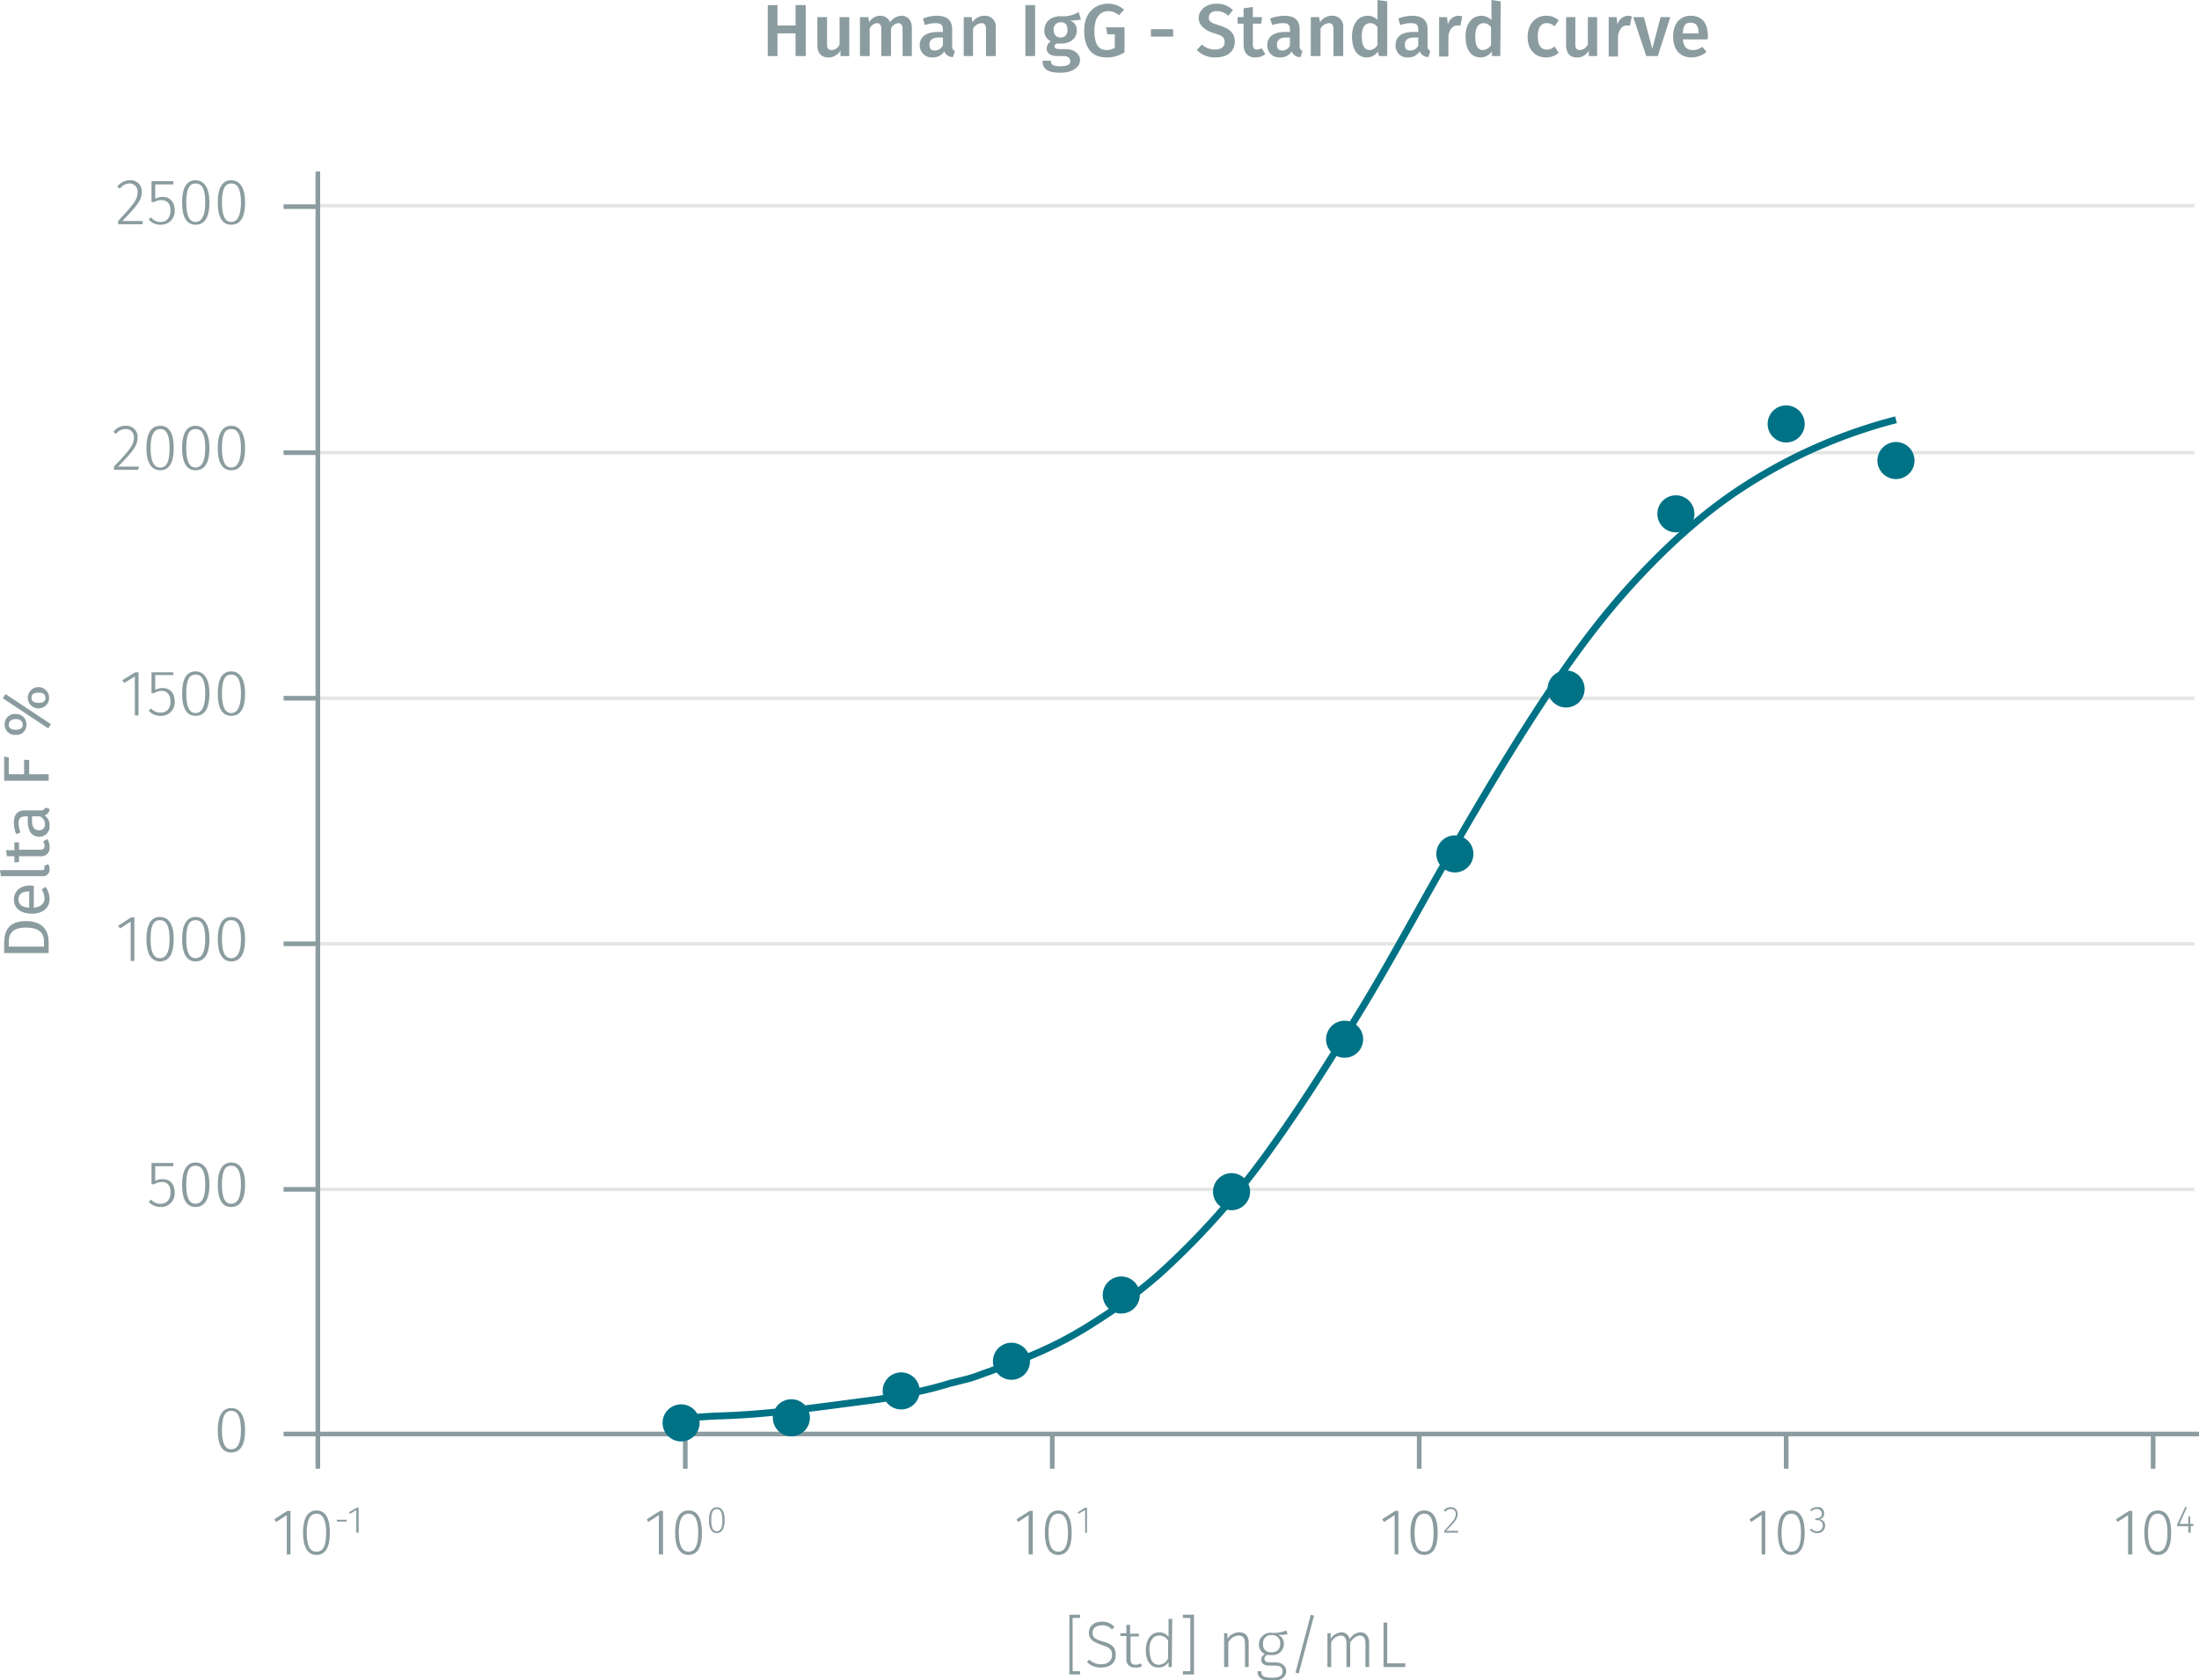 <svg xmlns="http://www.w3.org/2000/svg" xmlns:xlink="http://www.w3.org/1999/xlink" viewBox="0 0 474.6 362.6"><defs><symbol id="_1-deep-blue-circle" data-name="1-deep-blue-circle" viewBox="0 0 8 8"><path d="M8,4A4,4,0,1,1,4,0,4,4,0,0,1,8,4" fill="#007286"/></symbol></defs><title>specifications_human-igg-1</title><line x1="68.6" y1="256.7" x2="473.6" y2="256.7" fill="none" stroke="#e5e5e5" stroke-miterlimit="10" stroke-width="0.75"/><line x1="68.6" y1="203.7" x2="473.6" y2="203.7" fill="none" stroke="#e5e5e5" stroke-miterlimit="10" stroke-width="0.75"/><line x1="68.6" y1="150.7" x2="473.6" y2="150.7" fill="none" stroke="#e5e5e5" stroke-miterlimit="10" stroke-width="0.75"/><line x1="68.6" y1="97.7" x2="473.6" y2="97.7" fill="none" stroke="#e5e5e5" stroke-miterlimit="10" stroke-width="0.75"/><line x1="68.6" y1="44.4" x2="473.6" y2="44.4" fill="none" stroke="#e5e5e5" stroke-miterlimit="10" stroke-width="0.75"/><line x1="68.6" y1="309.5" x2="474.6" y2="309.5" fill="none" stroke="#8b9ca0" stroke-miterlimit="10"/><line x1="68.6" y1="309.5" x2="68.6" y2="317" fill="none" stroke="#8b9ca0" stroke-miterlimit="10"/><line x1="147.9" y1="309.5" x2="147.9" y2="317" fill="none" stroke="#8b9ca0" stroke-miterlimit="10"/><line x1="227.1" y1="309.5" x2="227.1" y2="317" fill="none" stroke="#8b9ca0" stroke-miterlimit="10"/><line x1="306.3" y1="309.5" x2="306.3" y2="317" fill="none" stroke="#8b9ca0" stroke-miterlimit="10"/><line x1="385.5" y1="309.5" x2="385.5" y2="317" fill="none" stroke="#8b9ca0" stroke-miterlimit="10"/><line x1="464.7" y1="309.5" x2="464.7" y2="317" fill="none" stroke="#8b9ca0" stroke-miterlimit="10"/><g style="isolation:isolate"><path d="M63.2,336.9v-8.5l-2.3,1.5-.4-.6,2.8-1.8H64v9.4Z" transform="translate(-1.3 -1.4)" fill="#8b9ca0"/><path d="M72.5,332.2c0,3.2-1,4.8-2.9,4.8s-2.9-1.7-2.9-4.8,1-4.8,2.9-4.8S72.5,329,72.5,332.2Zm-5,0c0,2.9.7,4.1,2.1,4.1s2.1-1.2,2.1-4.1-.8-4.1-2.1-4.1S67.5,329.3,67.5,332.2Z" transform="translate(-1.3 -1.4)" fill="#8b9ca0"/></g><g style="isolation:isolate"><path d="M76.1,329.4v.4H74v-.4Z" transform="translate(-1.3 -1.4)" fill="#8b9ca0"/><path d="M78.2,332.2v-4.9l-1.3.8-.3-.3,1.7-1h.4v5.4Z" transform="translate(-1.3 -1.4)" fill="#8b9ca0"/></g><g style="isolation:isolate"><path d="M143.5,336.9v-8.5l-2.3,1.5-.3-.6,2.8-1.8h.7v9.4Z" transform="translate(-1.3 -1.4)" fill="#8b9ca0"/><path d="M152.8,332.2c0,3.2-1,4.8-2.9,4.8s-2.9-1.7-2.9-4.8,1-4.8,2.9-4.8S152.8,329,152.8,332.2Zm-5,0c0,2.9.8,4.1,2.1,4.1s2.1-1.2,2.1-4.1-.8-4.1-2.1-4.1S147.8,329.3,147.8,332.2Z" transform="translate(-1.3 -1.4)" fill="#8b9ca0"/></g><g style="isolation:isolate"><path d="M157.7,329.5c0,1.8-.6,2.8-1.7,2.8s-1.7-1-1.7-2.8.6-2.8,1.7-2.8S157.7,327.6,157.7,329.5Zm-2.9,0q0,2.4,1.2,2.4c.8,0,1.2-.7,1.2-2.4s-.4-2.4-1.2-2.4S154.8,327.8,154.8,329.5Z" transform="translate(-1.3 -1.4)" fill="#8b9ca0"/></g><g style="isolation:isolate"><path d="M223.3,336.9v-8.5l-2.3,1.5-.3-.6,2.8-1.8h.7v9.4Z" transform="translate(-1.3 -1.4)" fill="#8b9ca0"/><path d="M232.6,332.2c0,3.2-1,4.8-2.9,4.8s-2.9-1.7-2.9-4.8,1-4.8,2.9-4.8S232.6,329,232.6,332.2Zm-5,0c0,2.9.8,4.1,2.1,4.1s2.1-1.2,2.1-4.1-.8-4.1-2.1-4.1S227.6,329.3,227.6,332.2Z" transform="translate(-1.3 -1.4)" fill="#8b9ca0"/></g><g style="isolation:isolate"><path d="M235.5,332.2v-4.9l-1.4.8-.2-.3,1.6-1h.4v5.4Z" transform="translate(-1.3 -1.4)" fill="#8b9ca0"/></g><g style="isolation:isolate"><path d="M302.3,336.9v-8.5l-2.3,1.5-.4-.6,2.8-1.8h.7v9.4Z" transform="translate(-1.3 -1.4)" fill="#8b9ca0"/><path d="M311.6,332.2c0,3.2-1,4.8-2.9,4.8s-3-1.7-3-4.8,1.1-4.8,3-4.8S311.6,329,311.6,332.2Zm-5,0c0,2.9.7,4.1,2.1,4.1s2-1.2,2-4.1-.7-4.1-2-4.1S306.6,329.3,306.6,332.2Z" transform="translate(-1.3 -1.4)" fill="#8b9ca0"/></g><g style="isolation:isolate"><path d="M315.9,328.1c0,1.1-.6,1.8-2.5,3.7H316v.4h-3v-.4c2-2.2,2.5-2.7,2.5-3.7a1,1,0,0,0-1.1-1,1.6,1.6,0,0,0-1.2.6l-.3-.3a1.9,1.9,0,0,1,1.6-.7A1.4,1.4,0,0,1,315.9,328.1Z" transform="translate(-1.3 -1.4)" fill="#8b9ca0"/></g><g style="isolation:isolate"><path d="M381.5,336.9v-8.5l-2.3,1.5-.3-.6,2.7-1.8h.7v9.4Z" transform="translate(-1.3 -1.4)" fill="#8b9ca0"/><path d="M390.8,332.2c0,3.2-1,4.8-2.9,4.8s-2.9-1.7-2.9-4.8,1-4.8,2.9-4.8S390.8,329,390.8,332.2Zm-5,0c0,2.9.7,4.1,2.1,4.1s2.1-1.2,2.1-4.1-.8-4.1-2.1-4.1S385.8,329.3,385.8,332.2Z" transform="translate(-1.3 -1.4)" fill="#8b9ca0"/></g><g style="isolation:isolate"><path d="M395,328a1.2,1.2,0,0,1-1,1.3,1.3,1.3,0,0,1,1.2,1.4,1.6,1.6,0,0,1-1.7,1.6,2.2,2.2,0,0,1-1.6-.7l.3-.3a1.7,1.7,0,0,0,1.2.6,1.2,1.2,0,0,0,1.3-1.2,1.1,1.1,0,0,0-1.2-1.2h-.4v-.4h.2c.6,0,1.2-.3,1.2-1a1,1,0,0,0-1.1-1,1.6,1.6,0,0,0-1.2.5l-.2-.3a1.8,1.8,0,0,1,1.4-.6A1.3,1.3,0,0,1,395,328Z" transform="translate(-1.3 -1.4)" fill="#8b9ca0"/></g><g style="isolation:isolate"><path d="M460.6,336.9v-8.5l-2.3,1.5-.3-.6,2.8-1.8h.7v9.4Z" transform="translate(-1.3 -1.4)" fill="#8b9ca0"/><path d="M469.9,332.2c0,3.2-1,4.8-2.9,4.8s-2.9-1.7-2.9-4.8,1-4.8,2.9-4.8S469.9,329,469.9,332.2Zm-5,0c0,2.9.8,4.1,2.1,4.1s2.1-1.2,2.1-4.1-.8-4.1-2.1-4.1S464.9,329.3,464.9,332.2Z" transform="translate(-1.3 -1.4)" fill="#8b9ca0"/></g><g style="isolation:isolate"><path d="M474.1,330.8v1.4h-.5v-1.4h-2.4v-.4l1.7-3.7h.4l-1.6,3.6h1.9v-1.6h.4v1.6h.7v.4Z" transform="translate(-1.3 -1.4)" fill="#8b9ca0"/></g><line x1="68.6" y1="309.5" x2="68.6" y2="37" fill="none" stroke="#8b9ca0" stroke-miterlimit="10"/><line x1="68.6" y1="309.5" x2="61.2" y2="309.5" fill="none" stroke="#8b9ca0" stroke-miterlimit="10"/><line x1="68.6" y1="256.7" x2="61.2" y2="256.7" fill="none" stroke="#8b9ca0" stroke-miterlimit="10"/><line x1="68.6" y1="203.7" x2="61.2" y2="203.7" fill="none" stroke="#8b9ca0" stroke-miterlimit="10"/><line x1="68.6" y1="150.7" x2="61.2" y2="150.7" fill="none" stroke="#8b9ca0" stroke-miterlimit="10"/><line x1="68.6" y1="97.7" x2="61.2" y2="97.7" fill="none" stroke="#8b9ca0" stroke-miterlimit="10"/><line x1="68.6" y1="44.6" x2="61.2" y2="44.6" fill="none" stroke="#8b9ca0" stroke-miterlimit="10"/><g style="isolation:isolate"><path d="M54.2,310.1c0,3.1-1,4.8-3,4.8s-2.9-1.7-2.9-4.8,1-4.8,2.9-4.8S54.2,306.9,54.2,310.1Zm-5,0c0,2.8.7,4.1,2,4.1s2.1-1.2,2.1-4.1-.7-4.2-2.1-4.2S49.2,307.2,49.2,310.1Z" transform="translate(-1.3 -1.4)" fill="#8b9ca0"/></g><g style="isolation:isolate"><path d="M34.8,253.1v3.2a2.5,2.5,0,0,1,1.6-.4c1.6,0,2.6,1,2.6,2.9a2.9,2.9,0,0,1-3,3.1,3.3,3.3,0,0,1-2.6-1.1l.5-.5a2.6,2.6,0,0,0,2.1.9c1.3,0,2.1-.9,2.1-2.5s-.8-2.2-1.9-2.2a3,3,0,0,0-1.6.5H34v-4.6h4.7v.7Z" transform="translate(-1.3 -1.4)" fill="#8b9ca0"/><path d="M46.5,257.1c0,3.1-1,4.8-3,4.8s-2.9-1.7-2.9-4.8,1-4.8,2.9-4.8S46.5,253.9,46.5,257.1Zm-5,0c0,2.9.7,4.1,2,4.1s2.1-1.2,2.1-4.1-.7-4.1-2.1-4.1S41.5,254.2,41.5,257.1Z" transform="translate(-1.3 -1.4)" fill="#8b9ca0"/><path d="M54.2,257.1c0,3.1-1,4.8-3,4.8s-2.9-1.7-2.9-4.8,1-4.8,2.9-4.8S54.2,253.9,54.2,257.1Zm-5,0c0,2.9.7,4.1,2,4.1s2.1-1.2,2.1-4.1-.7-4.1-2.1-4.1S49.2,254.2,49.2,257.1Z" transform="translate(-1.3 -1.4)" fill="#8b9ca0"/></g><g style="isolation:isolate"><path d="M29.5,208.8v-8.5l-2.3,1.5-.4-.6,2.8-1.8h.7v9.4Z" transform="translate(-1.3 -1.4)" fill="#8b9ca0"/><path d="M38.8,204.1q0,4.8-3,4.8c-1.9,0-2.9-1.7-2.9-4.8s1-4.8,2.9-4.8S38.8,200.9,38.8,204.1Zm-5,0c0,2.9.7,4.1,2,4.1s2.1-1.2,2.1-4.1-.7-4.1-2.1-4.1S33.8,201.2,33.8,204.1Z" transform="translate(-1.3 -1.4)" fill="#8b9ca0"/><path d="M46.5,204.1q0,4.8-3,4.8c-1.9,0-2.9-1.7-2.9-4.8s1-4.8,2.9-4.8S46.5,200.9,46.5,204.1Zm-5,0c0,2.9.7,4.1,2,4.1s2.1-1.2,2.1-4.1-.7-4.1-2.1-4.1S41.5,201.2,41.5,204.1Z" transform="translate(-1.3 -1.4)" fill="#8b9ca0"/><path d="M54.2,204.1q0,4.8-3,4.8c-1.9,0-2.9-1.7-2.9-4.8s1-4.8,2.9-4.8S54.2,200.9,54.2,204.1Zm-5,0c0,2.9.7,4.1,2,4.1s2.1-1.2,2.1-4.1-.7-4.1-2.1-4.1S49.2,201.2,49.2,204.1Z" transform="translate(-1.3 -1.4)" fill="#8b9ca0"/></g><g style="isolation:isolate"><path d="M30.4,155.8v-8.4l-2.3,1.4-.4-.6,2.8-1.7h.7v9.3Z" transform="translate(-1.3 -1.4)" fill="#8b9ca0"/><path d="M34.8,147.1v3.2a3.4,3.4,0,0,1,1.6-.4c1.6,0,2.6,1.1,2.6,2.9a2.9,2.9,0,0,1-3,3.1,3.3,3.3,0,0,1-2.6-1.1l.5-.5a2.6,2.6,0,0,0,2.1.9c1.3,0,2.1-.9,2.1-2.4s-.8-2.3-1.9-2.3a3,3,0,0,0-1.6.5H34v-4.5h4.7v.6Z" transform="translate(-1.3 -1.4)" fill="#8b9ca0"/><path d="M46.5,151.1q0,4.8-3,4.8c-1.9,0-2.9-1.6-2.9-4.8s1-4.8,2.9-4.8S46.5,148,46.5,151.1Zm-5,0c0,2.9.7,4.2,2,4.2s2.1-1.3,2.1-4.2-.7-4.1-2.1-4.1S41.5,148.2,41.5,151.1Z" transform="translate(-1.3 -1.4)" fill="#8b9ca0"/><path d="M54.2,151.1q0,4.8-3,4.8c-1.9,0-2.9-1.6-2.9-4.8s1-4.8,2.9-4.8S54.2,148,54.2,151.1Zm-5,0c0,2.9.7,4.2,2,4.2s2.1-1.3,2.1-4.2-.7-4.1-2.1-4.1S49.2,148.2,49.2,151.1Z" transform="translate(-1.3 -1.4)" fill="#8b9ca0"/></g><g style="isolation:isolate"><path d="M31,95.8c0,1.8-1,3-4.2,6.3h4.5l-.2.7H25.9v-.7c3.5-3.7,4.3-4.7,4.3-6.3A1.7,1.7,0,0,0,28.4,94a2.6,2.6,0,0,0-2.1,1.1l-.5-.5a3,3,0,0,1,2.6-1.3A2.4,2.4,0,0,1,31,95.8Z" transform="translate(-1.3 -1.4)" fill="#8b9ca0"/><path d="M38.8,98.1c0,3.2-1,4.8-2.9,4.8s-3-1.6-3-4.8,1-4.8,3-4.8S38.8,95,38.8,98.1Zm-5,0c0,2.9.7,4.2,2.1,4.2s2-1.3,2-4.2-.7-4.1-2-4.1S33.8,95.2,33.8,98.1Z" transform="translate(-1.3 -1.4)" fill="#8b9ca0"/><path d="M46.5,98.1q0,4.8-3,4.8c-1.9,0-2.9-1.6-2.9-4.8s1-4.8,2.9-4.8S46.5,95,46.5,98.1Zm-5,0c0,2.9.7,4.2,2,4.2s2.1-1.3,2.1-4.2S44.9,94,43.5,94,41.5,95.2,41.5,98.1Z" transform="translate(-1.3 -1.4)" fill="#8b9ca0"/><path d="M54.2,98.1q0,4.8-3,4.8c-1.9,0-2.9-1.6-2.9-4.8s1-4.8,2.9-4.8S54.2,95,54.2,98.1Zm-5,0c0,2.9.7,4.2,2,4.2s2.1-1.3,2.1-4.2S52.6,94,51.2,94,49.2,95.2,49.2,98.1Z" transform="translate(-1.3 -1.4)" fill="#8b9ca0"/></g><g style="isolation:isolate"><path d="M31.9,42.8c0,1.8-1,3-4.2,6.3h4.4v.7H26.8v-.7c3.4-3.7,4.2-4.6,4.2-6.3A1.7,1.7,0,0,0,29.3,41a2.6,2.6,0,0,0-2.1,1.1l-.6-.4a3.5,3.5,0,0,1,2.7-1.4A2.4,2.4,0,0,1,31.9,42.8Z" transform="translate(-1.3 -1.4)" fill="#8b9ca0"/><path d="M34.8,41.2v3.1a3.4,3.4,0,0,1,1.6-.4C38,43.9,39,45,39,46.8a2.9,2.9,0,0,1-3,3.1,3.3,3.3,0,0,1-2.6-1.1l.5-.5a2.4,2.4,0,0,0,2.1,1c1.3,0,2.1-1,2.1-2.5s-.8-2.2-1.9-2.2a2.9,2.9,0,0,0-1.6.4H34V40.5h4.7v.7Z" transform="translate(-1.3 -1.4)" fill="#8b9ca0"/><path d="M46.5,45.1q0,4.8-3,4.8c-1.9,0-2.9-1.6-2.9-4.8s1-4.8,2.9-4.8S46.5,42,46.5,45.1Zm-5,0c0,2.9.7,4.2,2,4.2s2.1-1.3,2.1-4.2S44.9,41,43.5,41,41.5,42.3,41.5,45.1Z" transform="translate(-1.3 -1.4)" fill="#8b9ca0"/><path d="M54.2,45.1q0,4.8-3,4.8c-1.9,0-2.9-1.6-2.9-4.8s1-4.8,2.9-4.8S54.2,42,54.2,45.1Zm-5,0c0,2.9.7,4.2,2,4.2s2.1-1.3,2.1-4.2S52.6,41,51.2,41,49.2,42.3,49.2,45.1Z" transform="translate(-1.3 -1.4)" fill="#8b9ca0"/></g><path d="M410.5,92a111.6,111.6,0,0,0-31.7,13.7c-9.9,6.2-18.6,14.3-26.4,23s-14.8,18.8-21.2,28.8-12.6,20.6-18.6,31.1-11.6,21-17.9,31.3-12.7,20.5-19.8,30.3a165.3,165.3,0,0,1-23.3,26.1,107.6,107.6,0,0,1-13.8,10.3,84.3,84.3,0,0,1-15.5,8l-7.7,2.9c-1.5.5-2.9,1.1-4.4,1.5l-4,1a75.4,75.4,0,0,1-8.5,2.1,78.5,78.5,0,0,1-8.2,1.5c-11,1.4-22,3.1-33.1,3.4-2.8.1-5.5.4-8.2.4" transform="translate(-1.3 -1.4)" fill="none" stroke="#007286" stroke-miterlimit="10" stroke-width="1.5"/><g style="isolation:isolate"><path d="M232.8,350.6v11.5h1.6v.7h-2.3V349.9h2.3v.7Z" transform="translate(-1.3 -1.4)" fill="#8b9ca0"/><path d="M241.8,352.5l-.5.6a2.7,2.7,0,0,0-2.2-.9c-1.2,0-2,.6-2,1.6s.5,1.4,2.3,1.9,2.7,1.2,2.7,2.9-1.2,2.7-3.1,2.7a4,4,0,0,1-3.1-1.2l.5-.5a3.6,3.6,0,0,0,2.5,1c1.4,0,2.4-.7,2.4-2s-.6-1.6-2.3-2.2-2.7-1.2-2.7-2.6,1.1-2.4,2.8-2.4A3.5,3.5,0,0,1,241.8,352.5Z" transform="translate(-1.3 -1.4)" fill="#8b9ca0"/><path d="M246.2,361.3a1.7,1.7,0,0,1-1.8-1.9v-4.9h-1.3v-.6h1.3v-1.8h.8v1.9h1.9v.6h-1.8v4.9c0,.8.3,1.2,1.1,1.2a2.3,2.3,0,0,0,1.1-.3l.3.6A2.4,2.4,0,0,1,246.2,361.3Z" transform="translate(-1.3 -1.4)" fill="#8b9ca0"/><path d="M254.2,361.2h-.7v-1.1a2.4,2.4,0,0,1-2.2,1.2c-1.7,0-2.7-1.4-2.7-3.7s1.1-3.9,2.9-3.9a2.4,2.4,0,0,1,2,1v-3.9h.8Zm-.8-1.9v-3.8a2.2,2.2,0,0,0-1.9-1.1c-1.3,0-2.2,1.1-2.1,3.2s.7,3.1,2,3.1A2.2,2.2,0,0,0,253.4,359.3Z" transform="translate(-1.3 -1.4)" fill="#8b9ca0"/><path d="M256.6,362.8v-.7h1.6V350.6h-1.6v-.7H259v12.9Z" transform="translate(-1.3 -1.4)" fill="#8b9ca0"/><path d="M270.8,356v5.2H270v-5.1c0-1.2-.5-1.7-1.4-1.7a2.6,2.6,0,0,0-2.2,1.5v5.3h-.9v-7.3h.7v1.2a3.1,3.1,0,0,1,2.5-1.4C270.1,353.7,270.8,354.5,270.8,356Z" transform="translate(-1.3 -1.4)" fill="#8b9ca0"/><path d="M277.1,354.2a2.1,2.1,0,0,1,1.3,2,2.4,2.4,0,0,1-2.7,2.4h-.9a.9.9,0,0,0-.6.8c0,.5.3.8,1.2.8h1.2c1.4,0,2.3.8,2.3,1.9s-1,2.1-3.1,2.1-3.1-.7-3.1-2.1h.8c0,1,.5,1.4,2.3,1.4s2.3-.5,2.3-1.4-.6-1.2-1.6-1.2h-1.2c-1.3,0-1.8-.6-1.8-1.3a1.4,1.4,0,0,1,.8-1.2,2.2,2.2,0,0,1-1.3-2.1,2.5,2.5,0,0,1,2.7-2.5,6.6,6.6,0,0,0,3.2-.5l.3.8A6.2,6.2,0,0,1,277.1,354.2Zm-3.2,2a1.6,1.6,0,0,0,1.8,1.8,1.7,1.7,0,0,0,1.9-1.8,1.7,1.7,0,0,0-1.9-1.9A1.7,1.7,0,0,0,273.9,356.2Z" transform="translate(-1.3 -1.4)" fill="#8b9ca0"/><path d="M281.6,362.6l-.7-.2,3.3-12.5.7.2Z" transform="translate(-1.3 -1.4)" fill="#8b9ca0"/><path d="M296.8,356v5.2H296v-5.1c0-1.2-.5-1.7-1.2-1.7s-1.5.6-2.1,1.5v5.3h-.8v-5.1c0-1.2-.5-1.7-1.3-1.7a2.5,2.5,0,0,0-2,1.5v5.3h-.8v-7.3h.7v1.2a3,3,0,0,1,2.3-1.4,1.8,1.8,0,0,1,1.8,1.5,2.8,2.8,0,0,1,2.3-1.5C296.1,353.7,296.8,354.6,296.8,356Z" transform="translate(-1.3 -1.4)" fill="#8b9ca0"/><path d="M304.6,360.4v.8h-4.7v-9.6h.8v8.8Z" transform="translate(-1.3 -1.4)" fill="#8b9ca0"/></g><g style="isolation:isolate"><path d="M6.9,200.2c4,0,4.9,2.5,4.9,4.5v2.4H2.2V205C2.2,202.6,2.9,200.2,6.9,200.2Zm3.9,5.5v-1.1c0-1.5-.7-3-3.9-3s-3.7,1.6-3.7,3.1v1Z" transform="translate(-1.3 -1.4)" fill="#8b9ca0"/><path d="M8.6,192.6v4.7c1.7-.2,2.3-1,2.3-2a3.3,3.3,0,0,0-.6-1.9l.8-.6a4.5,4.5,0,0,1,.9,2.6c0,2-1.5,3.2-3.8,3.2s-3.9-1.1-3.9-3,1.4-3.1,3.6-3.1Zm-1.1,1.2c-1.4,0-2.2.6-2.2,1.7s.7,1.7,2.3,1.8v-3.5Z" transform="translate(-1.3 -1.4)" fill="#8b9ca0"/><path d="M10.9,188.7c0-.2,0-.3-.1-.4l.9-.4A2.3,2.3,0,0,1,12,189a1.4,1.4,0,0,1-1.6,1.5H1.5l-.2-1.3h9C10.7,189.2,10.9,189.1,10.9,188.7Z" transform="translate(-1.3 -1.4)" fill="#8b9ca0"/><path d="M12,184.2a1.8,1.8,0,0,1-2.1,2H5.4v1.3h-1v-1.3H2.8l-.2-1.3H4.4v-1.7h1v1.6H9.8c.8,0,1.1-.2,1.1-.8a1.7,1.7,0,0,0-.3-1l.9-.5A3,3,0,0,1,12,184.2Z" transform="translate(-1.3 -1.4)" fill="#8b9ca0"/><path d="M11.1,175.7l.9.3a1.5,1.5,0,0,1-1.1,1.4,2.4,2.4,0,0,1,1.1,2.2A2.2,2.2,0,0,1,9.8,182c-1.6,0-2.5-1.2-2.5-3.3v-1.1H6.8c-1.1,0-1.5.5-1.5,1.5a8.8,8.8,0,0,0,.4,2l-.9.3a5.9,5.9,0,0,1-.5-2.5c0-1.8.9-2.6,2.4-2.6h3.4A1,1,0,0,0,11.1,175.7Zm-1.2,1.9H8.2v.9q0,2.1,1.5,2.1a1.2,1.2,0,0,0,1.3-1.3A1.8,1.8,0,0,0,9.9,177.6Z" transform="translate(-1.3 -1.4)" fill="#8b9ca0"/><path d="M3.2,168.5H6.5v-3.1H7.6v3.1h4.2v1.4H2.2v-5.2l1,.2Z" transform="translate(-1.3 -1.4)" fill="#8b9ca0"/><path d="M12.3,157.7l-.6.9-9.8-6.5.6-.9Zm-7.6-2.2A2.2,2.2,0,0,1,7,157.8,2.1,2.1,0,0,1,4.7,160a2.2,2.2,0,0,1-2.4-2.2A2.2,2.2,0,0,1,4.7,155.5Zm0,3.4c.7,0,1.5-.2,1.5-1.1s-.8-1.2-1.5-1.2-1.5.3-1.5,1.2S3.9,158.9,4.7,158.9Zm4.9-9.2a2.3,2.3,0,1,1,0,4.6,2.3,2.3,0,1,1,0-4.6Zm0,3.4c.8,0,1.5-.2,1.5-1.1s-.7-1.1-1.5-1.1-1.5.2-1.5,1.1S8.9,153.1,9.6,153.1Z" transform="translate(-1.3 -1.4)" fill="#8b9ca0"/></g><use width="8" height="8" transform="translate(143 303.1)" xlink:href="#_1-deep-blue-circle"/><use width="8" height="8" transform="translate(166.8 302)" xlink:href="#_1-deep-blue-circle"/><use width="8" height="8" transform="translate(190.5 296.2)" xlink:href="#_1-deep-blue-circle"/><use width="8" height="8" transform="translate(214.3 289.8)" xlink:href="#_1-deep-blue-circle"/><use width="8" height="8" transform="translate(238 275.5)" xlink:href="#_1-deep-blue-circle"/><use width="8" height="8" transform="translate(261.8 253.2)" xlink:href="#_1-deep-blue-circle"/><use width="8" height="8" transform="translate(286.2 220.3)" xlink:href="#_1-deep-blue-circle"/><use width="8" height="8" transform="translate(310 180.3)" xlink:href="#_1-deep-blue-circle"/><use width="8" height="8" transform="translate(334 144.7)" xlink:href="#_1-deep-blue-circle"/><use width="8" height="8" transform="translate(357.7 106.9)" xlink:href="#_1-deep-blue-circle"/><use width="8" height="8" transform="translate(381.5 87.5)" xlink:href="#_1-deep-blue-circle"/><use width="8" height="8" transform="translate(405.2 95.4)" xlink:href="#_1-deep-blue-circle"/><g style="isolation:isolate"><path d="M169.1,8.6v4.9H167V2.5h2.1V6.9H173V2.5h2.2v11H173V8.6Z" transform="translate(-1.3 -1.4)" fill="#8b9ca0"/><path d="M182.7,13.5V12.3a3,3,0,0,1-2.6,1.5c-1.6,0-2.4-1-2.4-2.7v-6h2.1v5.8c0,1,.3,1.3,1,1.3a1.9,1.9,0,0,0,1.7-1.2V5.1h2.1v8.4Z" transform="translate(-1.3 -1.4)" fill="#8b9ca0"/><path d="M198.1,7.4v6.1h-2V7.7c0-1-.4-1.3-.9-1.3a1.9,1.9,0,0,0-1.6,1.2v5.9h-2.1V7.7c0-1-.4-1.3-.9-1.3A1.9,1.9,0,0,0,189,7.6v5.9h-2.1V5.1h1.8l.2,1.1a2.7,2.7,0,0,1,2.4-1.4,2.2,2.2,0,0,1,2.1,1.4,3.1,3.1,0,0,1,2.5-1.4C197.2,4.8,198.1,5.8,198.1,7.4Z" transform="translate(-1.3 -1.4)" fill="#8b9ca0"/><path d="M207.4,12.4l-.4,1.3a1.9,1.9,0,0,1-1.9-1.2,2.9,2.9,0,0,1-2.5,1.3,2.6,2.6,0,0,1-2.8-2.6c0-1.9,1.4-2.9,3.9-2.9h1.1V7.8c0-1.1-.5-1.4-1.6-1.4a7.4,7.4,0,0,0-2.3.4l-.4-1.4a8.4,8.4,0,0,1,3-.6c2.3,0,3.3,1.1,3.3,2.9v3.6C206.8,12,207,12.2,207.4,12.4Zm-2.6-1.2V9.5h-.9c-1.3,0-2,.5-2,1.5s.4,1.3,1.2,1.3A2,2,0,0,0,204.8,11.2Z" transform="translate(-1.3 -1.4)" fill="#8b9ca0"/><path d="M216.2,7.4v6.1h-2.1V7.7c0-1-.4-1.3-1-1.3a2.2,2.2,0,0,0-1.8,1.2v5.9h-2V5.1H211l.2,1.1a3,3,0,0,1,2.6-1.4A2.3,2.3,0,0,1,216.2,7.4Z" transform="translate(-1.3 -1.4)" fill="#8b9ca0"/><path d="M222.6,13.5V2.5h2.1v11Z" transform="translate(-1.3 -1.4)" fill="#8b9ca0"/><path d="M232.2,5.8A2.2,2.2,0,0,1,233.7,8c0,1.6-1.3,2.8-3.4,2.8h-1a.8.8,0,0,0-.4.6c0,.3.2.6,1.1.6h1.3c1.8,0,3.1,1,3.1,2.4s-1.5,2.7-4.3,2.7-3.8-.9-3.8-2.6h1.8c0,.8.4,1.2,2.1,1.2s2.1-.5,2.1-1.1-.5-1.1-1.4-1.1h-1.3c-1.7,0-2.4-.7-2.4-1.6a1.9,1.9,0,0,1,.9-1.6,2.4,2.4,0,0,1-1.4-2.3c0-1.9,1.4-3.1,3.5-3.1a6.6,6.6,0,0,0,3.9-.9l.5,1.6A7.8,7.8,0,0,1,232.2,5.8Zm-3.5,2c0,1.1.6,1.7,1.5,1.7s1.5-.6,1.5-1.7-.5-1.6-1.5-1.6A1.5,1.5,0,0,0,228.7,7.8Z" transform="translate(-1.3 -1.4)" fill="#8b9ca0"/><path d="M243.9,3.5l-1.1,1.2a3.5,3.5,0,0,0-2.3-.9c-1.6,0-3,1.2-3,4.2s.9,4.2,2.7,4.2a3.4,3.4,0,0,0,1.7-.5V8.8h-1.6L240,7.3h4v5.4a7.1,7.1,0,0,1-3.9,1.1c-3.1,0-4.8-2-4.8-5.8s2.3-5.8,5.1-5.8A5,5,0,0,1,243.9,3.5Z" transform="translate(-1.3 -1.4)" fill="#8b9ca0"/><path d="M254.5,7.7V9.3h-4.8V7.7Z" transform="translate(-1.3 -1.4)" fill="#8b9ca0"/><path d="M267.4,3.6l-1,1.2a3.6,3.6,0,0,0-2.5-1c-1,0-1.7.5-1.7,1.4s.4,1.1,2.3,1.7,3.3,1.4,3.3,3.5-1.6,3.4-4.2,3.4a5.5,5.5,0,0,1-4-1.6l1.1-1.2a4.1,4.1,0,0,0,2.8,1.1c1.2,0,2.1-.5,2.1-1.6s-.5-1.4-2.2-1.9S260,7,260,5.3s1.6-3.1,3.8-3.1A4.7,4.7,0,0,1,267.4,3.6Z" transform="translate(-1.3 -1.4)" fill="#8b9ca0"/><path d="M272.2,13.8c-1.6,0-2.5-1-2.5-2.8V6.5h-1.3V5.1h1.3V3.2l2-.3V5.1h2l-.2,1.4h-1.8V11c0,.8.3,1.1.9,1.1a1.9,1.9,0,0,0,1-.3l.8,1.3A3.6,3.6,0,0,1,272.2,13.8Z" transform="translate(-1.3 -1.4)" fill="#8b9ca0"/><path d="M282.4,12.4l-.4,1.3a1.8,1.8,0,0,1-1.9-1.2,2.9,2.9,0,0,1-2.5,1.3,2.6,2.6,0,0,1-2.8-2.6c0-1.9,1.4-2.9,3.9-2.9h1V7.8c0-1.1-.4-1.4-1.5-1.4a7.4,7.4,0,0,0-2.3.4l-.5-1.4a9.4,9.4,0,0,1,3.1-.6c2.3,0,3.3,1.1,3.3,2.9v3.6C281.8,12,282,12.2,282.4,12.4Zm-2.7-1.2V9.5h-.8c-1.3,0-2,.5-2,1.5s.4,1.3,1.2,1.3A1.7,1.7,0,0,0,279.7,11.2Z" transform="translate(-1.3 -1.4)" fill="#8b9ca0"/><path d="M291.2,7.4v6.1h-2.1V7.7c0-1-.4-1.3-1-1.3a2.2,2.2,0,0,0-1.8,1.2v5.9h-2.1V5.1H286l.2,1.1a3,3,0,0,1,2.6-1.4A2.3,2.3,0,0,1,291.2,7.4Z" transform="translate(-1.3 -1.4)" fill="#8b9ca0"/><path d="M300.7,13.5h-1.8l-.2-1a2.9,2.9,0,0,1-2.4,1.3c-2.1,0-3.2-1.8-3.2-4.5s1.3-4.5,3.4-4.5a2.9,2.9,0,0,1,2.1.9V1.4l2.1.3Zm-2.1-2.4V7.3a1.8,1.8,0,0,0-1.6-.9c-1.1,0-1.8.9-1.8,2.9s.7,2.9,1.7,2.9A2.1,2.1,0,0,0,298.6,11.1Z" transform="translate(-1.3 -1.4)" fill="#8b9ca0"/><path d="M310,12.4l-.4,1.3a2,2,0,0,1-1.9-1.2,2.9,2.9,0,0,1-2.5,1.3,2.5,2.5,0,0,1-2.7-2.6c0-1.9,1.3-2.9,3.8-2.9h1.1V7.8c0-1.1-.5-1.4-1.6-1.4a7.4,7.4,0,0,0-2.3.4l-.4-1.4a8.4,8.4,0,0,1,3-.6c2.3,0,3.3,1.1,3.3,2.9v3.6C309.4,12,309.6,12.2,310,12.4Zm-2.6-1.2V9.5h-.9c-1.3,0-2,.5-2,1.5s.4,1.3,1.2,1.3A1.8,1.8,0,0,0,307.4,11.2Z" transform="translate(-1.3 -1.4)" fill="#8b9ca0"/><path d="M316.9,4.9l-.4,2h-.7c-1,0-1.6.8-1.9,2.2v4.5h-2V5.1h1.7l.2,1.6A2.4,2.4,0,0,1,316,4.8Z" transform="translate(-1.3 -1.4)" fill="#8b9ca0"/><path d="M325.1,13.5h-1.8v-1a3.1,3.1,0,0,1-2.4,1.3c-2.2,0-3.3-1.8-3.3-4.5s1.3-4.5,3.5-4.5a3.3,3.3,0,0,1,2.1.9V1.4l2,.3Zm-2-2.4V7.3a1.9,1.9,0,0,0-1.6-.9c-1.1,0-1.8.9-1.8,2.9s.6,2.9,1.6,2.9A2.1,2.1,0,0,0,323.1,11.1Z" transform="translate(-1.3 -1.4)" fill="#8b9ca0"/><path d="M337.7,5.8l-.9,1.3a2.2,2.2,0,0,0-1.7-.7c-1.2,0-1.9.9-1.9,2.9s.8,2.8,1.9,2.8a2.3,2.3,0,0,0,1.7-.7l.9,1.4a4.1,4.1,0,0,1-2.7,1c-2.4,0-4-1.7-4-4.4s1.6-4.6,4-4.6A3.8,3.8,0,0,1,337.7,5.8Z" transform="translate(-1.3 -1.4)" fill="#8b9ca0"/><path d="M344.2,13.5V12.3a2.8,2.8,0,0,1-2.6,1.5c-1.5,0-2.3-1-2.3-2.7v-6h2v5.8c0,1,.3,1.3,1,1.3A2.1,2.1,0,0,0,344,11V5.1h2v8.4Z" transform="translate(-1.3 -1.4)" fill="#8b9ca0"/><path d="M353.5,4.9l-.4,2h-.7c-1,0-1.6.8-1.9,2.2v4.5h-2V5.1h1.7l.2,1.6a2.5,2.5,0,0,1,2.2-1.9Z" transform="translate(-1.3 -1.4)" fill="#8b9ca0"/><path d="M356.6,13.5l-2.8-8.4h2.3l1.8,6.8,1.8-6.8h2.1l-2.7,8.4Z" transform="translate(-1.3 -1.4)" fill="#8b9ca0"/><path d="M369.8,9.9h-5.3c.2,1.8,1,2.3,2.1,2.3a3.3,3.3,0,0,0,2.1-.7l.9,1.1a5,5,0,0,1-3.2,1.2c-2.6,0-4-1.8-4-4.5s1.4-4.5,3.8-4.5,3.7,1.6,3.7,4.3A1.9,1.9,0,0,1,369.8,9.9Zm-1.9-1.4c0-1.4-.5-2.2-1.7-2.2s-1.6.6-1.7,2.3h3.4Z" transform="translate(-1.3 -1.4)" fill="#8b9ca0"/></g></svg>